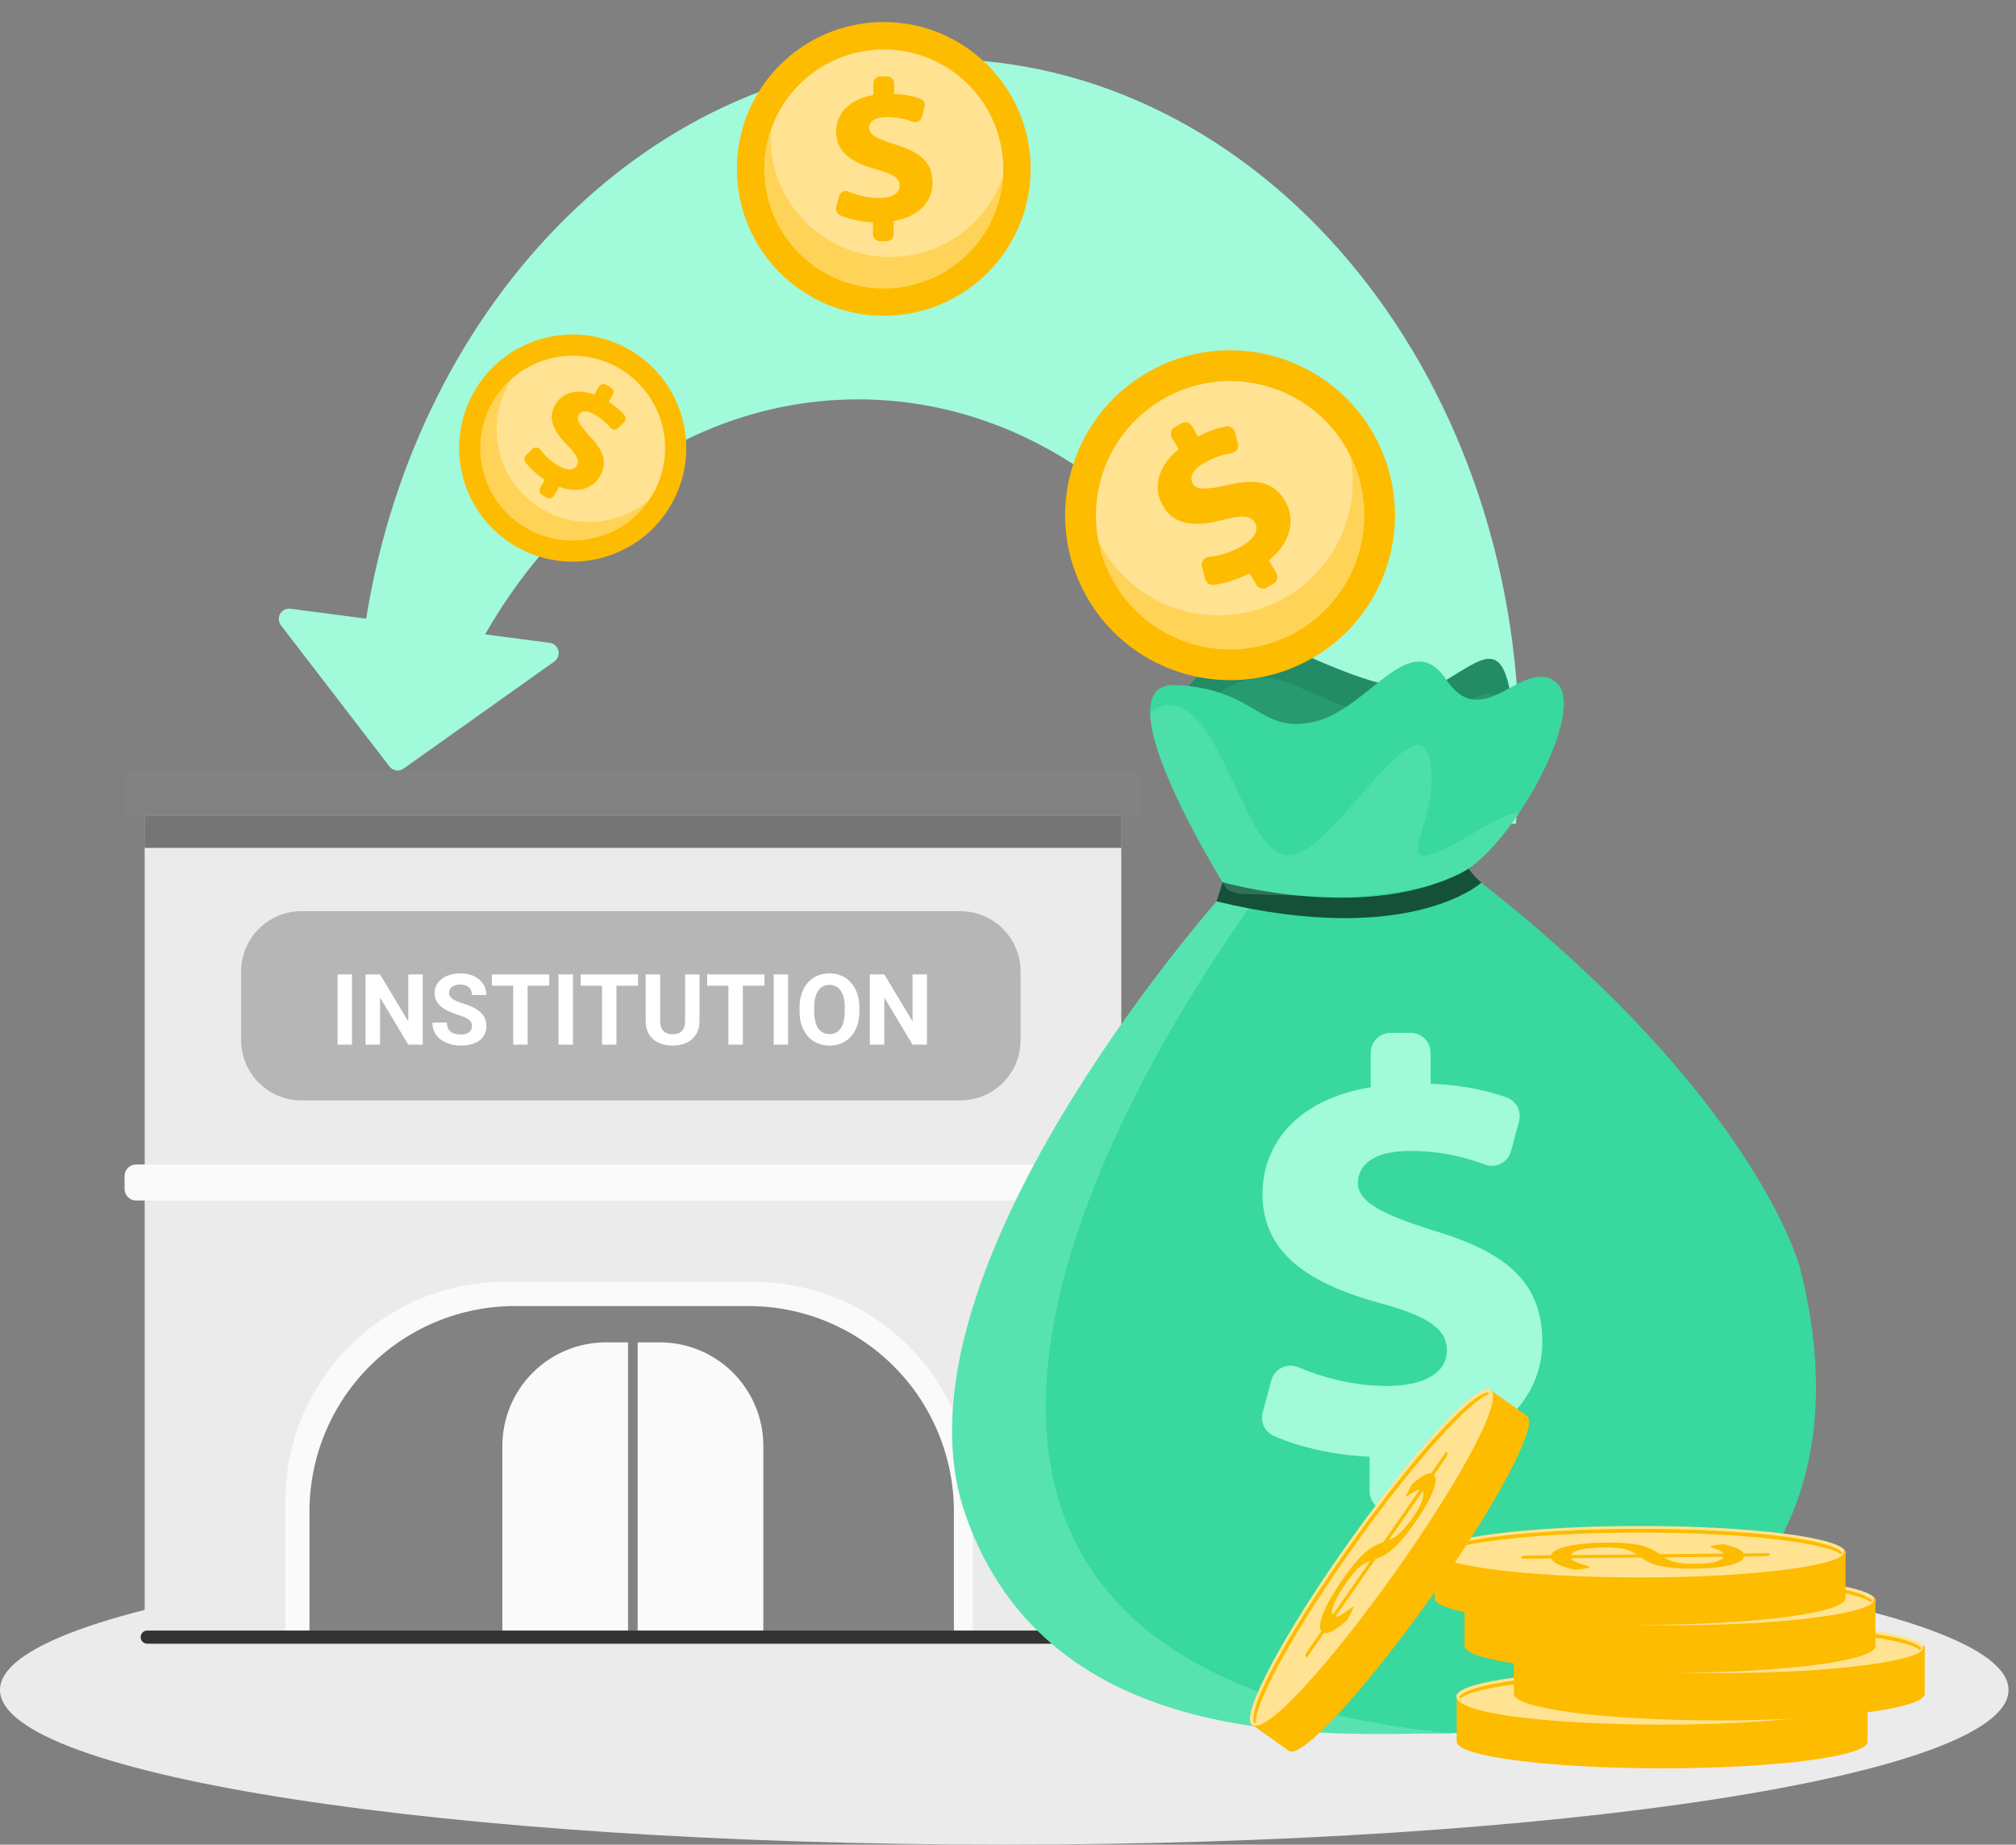 <svg width="306" height="280" viewBox="0 0 306 280" fill="none" xmlns="http://www.w3.org/2000/svg">
<rect x="0" y="0" width="306" height="280" fill="#808080" stroke="none"/>
<path d="M304.865 256.514C304.865 269.486 236.618 280 152.432 280C68.246 280 0 269.486 0 256.514C0 243.543 68.246 233.028 152.432 233.028C236.618 233.028 304.865 243.543 304.865 256.514Z" fill="#EBEBEB"/>
<path d="M170.196 123.502H21.961V249.067H170.196V123.502Z" fill="#EBEBEB"/>
<path d="M173.247 117.111H18.911V123.821H173.247V117.111Z" fill="#828282"/>
<g style="mix-blend-mode:luminosity" opacity="0.5">
<path d="M145.752 138.305H45.761C40.702 138.305 36.602 142.406 36.602 147.464V157.877C36.602 162.935 40.702 167.036 45.761 167.036H145.752C150.811 167.036 154.912 162.935 154.912 157.877V147.464C154.912 142.406 150.811 138.305 145.752 138.305Z" fill="#828282"/>
</g>
<path opacity="0.5" d="M21.961 128.701H170.196V123.821H21.961V128.701Z" fill="black"/>
<g style="mix-blend-mode:luminosity">
<path d="M76.583 194.584H114.392C123.216 194.584 131.678 198.089 137.918 204.329C144.158 210.568 147.663 219.031 147.663 227.855V249.106H43.312V227.855C43.312 223.486 44.172 219.159 45.844 215.123C47.516 211.086 49.967 207.418 53.056 204.329C56.146 201.239 59.814 198.788 63.851 197.116C67.887 195.444 72.214 194.584 76.583 194.584Z" fill="#FAFAFA"/>
</g>
<path d="M78.141 198.244H113.6C117.696 198.244 121.752 199.051 125.536 200.618C129.32 202.185 132.758 204.483 135.655 207.379C138.551 210.275 140.848 213.714 142.416 217.498C143.983 221.282 144.79 225.338 144.79 229.434V229.434V249.139H46.972V229.431C46.973 221.163 50.256 213.233 56.101 207.385C61.946 201.537 69.874 198.249 78.141 198.244V198.244Z" fill="#828282"/>
<path d="M76.253 219.494V249.057H95.328V203.755H91.993C89.927 203.752 87.882 204.157 85.973 204.946C84.064 205.734 82.329 206.891 80.868 208.35C79.406 209.809 78.246 211.542 77.454 213.45C76.662 215.357 76.254 217.402 76.253 219.467V219.494Z" fill="#FAFAFA"/>
<path d="M96.789 203.755V249.057H115.864V219.491C115.865 217.426 115.46 215.38 114.671 213.472C113.882 211.563 112.725 209.828 111.266 208.367C109.806 206.906 108.073 205.746 106.165 204.955C104.258 204.163 102.213 203.755 100.148 203.755H96.789V203.755Z" fill="#FAFAFA"/>
<path d="M171.516 176.757H20.642C19.686 176.757 18.911 177.537 18.911 178.498V180.48C18.911 181.442 19.686 182.221 20.642 182.221H171.516C172.472 182.221 173.247 181.442 173.247 180.48V178.498C173.247 177.537 172.472 176.757 171.516 176.757Z" fill="#FAFAFA"/>
<path d="M53.429 147.898V158.562H51.239V147.898H53.429ZM64.166 147.898V158.562H61.969L57.685 151.413V158.562H55.487V147.898H57.685L61.977 155.053V147.898H64.166ZM71.63 155.771C71.63 155.581 71.601 155.41 71.542 155.259C71.488 155.102 71.386 154.961 71.234 154.834C71.083 154.702 70.871 154.573 70.597 154.446C70.324 154.319 69.97 154.187 69.535 154.05C69.052 153.894 68.593 153.718 68.158 153.523C67.728 153.327 67.348 153.1 67.016 152.842C66.689 152.578 66.43 152.273 66.239 151.926C66.054 151.579 65.961 151.177 65.961 150.718C65.961 150.273 66.059 149.87 66.254 149.509C66.449 149.143 66.723 148.83 67.074 148.572C67.426 148.308 67.841 148.105 68.319 147.964C68.803 147.822 69.332 147.751 69.909 147.751C70.695 147.751 71.381 147.893 71.967 148.176C72.553 148.459 73.007 148.847 73.329 149.341C73.656 149.834 73.82 150.398 73.82 151.032H71.637C71.637 150.72 71.571 150.447 71.439 150.212C71.312 149.973 71.117 149.785 70.853 149.648C70.595 149.511 70.268 149.443 69.872 149.443C69.491 149.443 69.174 149.502 68.92 149.619C68.666 149.731 68.476 149.885 68.349 150.08C68.222 150.271 68.158 150.486 68.158 150.725C68.158 150.906 68.202 151.069 68.29 151.216C68.383 151.362 68.519 151.499 68.7 151.626C68.881 151.753 69.103 151.872 69.367 151.985C69.63 152.097 69.936 152.207 70.282 152.314C70.863 152.49 71.374 152.688 71.813 152.907C72.257 153.127 72.628 153.374 72.926 153.647C73.224 153.921 73.449 154.231 73.6 154.577C73.751 154.924 73.827 155.317 73.827 155.757C73.827 156.22 73.737 156.635 73.556 157.002C73.376 157.368 73.114 157.678 72.772 157.932C72.431 158.186 72.023 158.379 71.549 158.51C71.076 158.642 70.546 158.708 69.96 158.708C69.433 158.708 68.913 158.64 68.4 158.503C67.887 158.362 67.421 158.149 67.001 157.866C66.586 157.583 66.254 157.221 66.005 156.782C65.756 156.343 65.631 155.823 65.631 155.222H67.836C67.836 155.554 67.887 155.835 67.99 156.064C68.092 156.294 68.236 156.479 68.422 156.621C68.612 156.762 68.837 156.865 69.096 156.928C69.359 156.992 69.647 157.024 69.96 157.024C70.341 157.024 70.653 156.97 70.897 156.863C71.147 156.755 71.33 156.606 71.447 156.416C71.569 156.225 71.63 156.01 71.63 155.771ZM80.089 147.898V158.562H77.899V147.898H80.089ZM83.371 147.898V149.619H74.669V147.898H83.371ZM86.96 147.898V158.562H84.769V147.898H86.96ZM93.566 147.898V158.562H91.376V147.898H93.566ZM96.847 147.898V149.619H88.146V147.898H96.847ZM103.988 147.898H106.178V154.944C106.178 155.764 106.002 156.455 105.651 157.016C105.304 157.578 104.823 158 104.208 158.283C103.598 158.567 102.895 158.708 102.099 158.708C101.303 158.708 100.595 158.567 99.975 158.283C99.359 158 98.876 157.578 98.524 157.016C98.178 156.455 98.004 155.764 98.004 154.944V147.898H100.202V154.944C100.202 155.422 100.277 155.813 100.429 156.115C100.58 156.418 100.797 156.64 101.081 156.782C101.369 156.924 101.708 156.994 102.099 156.994C102.499 156.994 102.838 156.924 103.117 156.782C103.4 156.64 103.615 156.418 103.761 156.115C103.913 155.813 103.988 155.422 103.988 154.944V147.898ZM112.755 147.898V158.562H110.565V147.898H112.755ZM116.037 147.898V149.619H107.335V147.898H116.037ZM119.625 147.898V158.562H117.436V147.898H119.625ZM130.443 152.981V153.486C130.443 154.297 130.333 155.024 130.114 155.669C129.894 156.313 129.584 156.863 129.184 157.317C128.783 157.766 128.305 158.11 127.748 158.349C127.196 158.589 126.583 158.708 125.91 158.708C125.241 158.708 124.628 158.589 124.071 158.349C123.52 158.11 123.041 157.766 122.636 157.317C122.23 156.863 121.916 156.313 121.691 155.669C121.471 155.024 121.361 154.297 121.361 153.486V152.981C121.361 152.165 121.471 151.438 121.691 150.798C121.911 150.154 122.221 149.604 122.621 149.15C123.026 148.696 123.505 148.349 124.057 148.11C124.613 147.871 125.226 147.751 125.895 147.751C126.569 147.751 127.182 147.871 127.733 148.11C128.29 148.349 128.769 148.696 129.169 149.15C129.574 149.604 129.887 150.154 130.106 150.798C130.331 151.438 130.443 152.165 130.443 152.981ZM128.224 153.486V152.966C128.224 152.4 128.173 151.902 128.07 151.472C127.968 151.042 127.816 150.681 127.616 150.388C127.416 150.095 127.172 149.875 126.884 149.729C126.596 149.577 126.266 149.502 125.895 149.502C125.524 149.502 125.194 149.577 124.906 149.729C124.623 149.875 124.381 150.095 124.181 150.388C123.986 150.681 123.837 151.042 123.734 151.472C123.632 151.902 123.581 152.4 123.581 152.966V153.486C123.581 154.048 123.632 154.546 123.734 154.98C123.837 155.41 123.988 155.774 124.188 156.072C124.389 156.365 124.633 156.587 124.921 156.738C125.209 156.889 125.539 156.965 125.91 156.965C126.281 156.965 126.61 156.889 126.898 156.738C127.187 156.587 127.428 156.365 127.624 156.072C127.819 155.774 127.968 155.41 128.07 154.98C128.173 154.546 128.224 154.048 128.224 153.486ZM140.705 147.898V158.562H138.507L134.223 151.413V158.562H132.025V147.898H134.223L138.515 155.053V147.898H140.705Z" fill="white"/>
<line x1="22.351" y1="248.499" x2="175.296" y2="248.499" stroke="#333333" stroke-width="2" stroke-linecap="round"/>
<path d="M142.299 8.934C99.232 8.934 63.365 45.51 55.578 93.905L44.079 92.399C43.876 92.372 43.669 92.385 43.471 92.438C43.273 92.49 43.087 92.582 42.924 92.706C42.761 92.831 42.624 92.987 42.521 93.164C42.418 93.342 42.352 93.538 42.325 93.741C42.271 94.154 42.382 94.572 42.635 94.903L59.104 116.331C59.348 116.655 59.709 116.872 60.11 116.935C60.511 116.999 60.92 116.904 61.253 116.672L84.146 100.407C84.402 100.225 84.598 99.969 84.707 99.674C84.817 99.379 84.835 99.058 84.759 98.753C84.683 98.447 84.517 98.172 84.283 97.962C84.048 97.752 83.756 97.618 83.444 97.576L73.634 96.289C85.917 74.769 106.674 60.62 130.248 60.62C163.179 60.62 190.667 88.257 197.125 125.044H230.093C230.434 121.311 230.606 117.523 230.608 113.681C230.591 55.824 191.062 8.934 142.299 8.934Z" fill="#A1FADA"/>
<path d="M220.134 263.092C219.668 263.113 219.218 263.123 218.792 263.123C201.843 263.123 159.102 266.396 146.476 229.698C134.874 195.994 178.129 144.316 185.255 136.117C185.889 135.388 186.236 135.003 186.236 135.003C186.236 135.003 184.356 133.617 222.478 132.149C266.261 165.727 273.179 192.309 273.179 192.309C287.106 246.774 238.296 262.347 220.134 263.092Z" fill="#38D89E"/>
<path opacity="0.3" d="M220.134 263.093C219.668 263.113 219.218 263.123 218.792 263.123C201.843 263.123 159.102 266.397 146.476 229.698C134.874 195.994 178.129 144.316 185.255 136.117C187 135.817 188.791 135.927 190.487 136.438C191.124 136.638 101.732 251.021 220.134 263.093Z" fill="#A1FADA"/>
<path d="M179.001 106.211C179.001 106.211 186.113 94.119 196.151 98.575C206.189 103.03 214.272 106.371 219.572 103.186C224.872 100.002 227.641 97.484 229.109 104.474C230.577 111.463 210.505 128.658 210.505 128.658C210.505 128.658 179.825 128.641 179.001 106.211Z" fill="#238B66"/>
<path opacity="0.2" d="M179.001 111.511C179.001 111.511 186.113 99.419 196.151 103.875C206.189 108.33 214.272 111.671 219.572 108.49C224.872 105.309 227.641 102.785 229.109 109.774C230.577 116.763 210.505 133.958 210.505 133.958C210.505 133.958 179.825 133.944 179.001 111.511Z" fill="#38D89E"/>
<path d="M230.608 123.361C227.761 127.588 224.443 131.195 221.524 132.704C217.859 134.574 211.336 135.709 204.834 136.182C198.331 136.655 191.853 136.465 188.3 135.688C187.586 135.554 186.893 135.325 186.239 135.007C186.239 135.007 174.75 116.77 174.573 108.255C174.519 105.554 175.595 103.827 178.558 103.983C190.821 104.617 191.107 111.46 199.472 109.553C207.838 107.645 213.969 94.906 219.545 103.19C225.121 111.474 231.126 99.688 236.136 103.507C239.386 105.966 235.786 115.663 230.608 123.361Z" fill="#38D89E"/>
<path d="M185.565 133.907C185.565 133.907 208.144 140.378 222.91 131.863C223.48 132.634 224.127 133.345 224.841 133.985C224.841 133.985 213.996 143.89 184.648 136.819C184.655 136.816 185.367 134.717 185.565 133.907Z" fill="#14503A"/>
<path opacity="0.2" d="M230.608 123.361C227.761 127.588 224.443 131.195 221.524 132.704C217.859 134.574 211.336 135.709 204.834 136.182L188.3 135.688C187.586 135.554 186.893 135.325 186.239 135.007C186.239 135.007 174.75 116.77 174.573 108.255C174.713 108.105 179.229 103.336 184.642 113.562C190.146 123.95 192.135 133.004 198.651 128.644C205.167 124.284 215.229 107.155 217.001 115.22C218.772 123.286 212.232 131.049 217.001 129.765C220.717 128.76 227.859 123.242 230.608 123.361Z" fill="#A1FADA"/>
<path fill-rule="evenodd" clip-rule="evenodd" d="M213.946 229.368H210.898C209.227 229.368 207.874 228.008 207.874 226.329V221.115C202.464 220.897 197.114 219.614 193.314 217.943C191.956 217.346 191.265 215.816 191.655 214.38L192.973 209.522C193.345 208.152 194.571 207.29 195.889 207.29C196.284 207.29 196.688 207.368 197.08 207.533C200.849 209.121 205.504 210.377 210.523 210.377C215.733 210.377 219.618 208.602 219.618 204.963C219.618 201.68 216.616 199.728 209.375 197.776C199.043 194.936 191.625 190.41 191.625 181.269C191.625 173.016 197.63 166.715 208.051 165.029V159.814C208.051 158.136 209.404 156.776 211.073 156.776H214.123C215.792 156.776 217.146 158.136 217.146 159.814V164.496C222.151 164.698 225.795 165.558 228.687 166.579C230.169 167.102 230.978 168.706 230.566 170.229L229.354 174.721C228.986 176.086 227.763 176.965 226.444 176.965C226.09 176.965 225.728 176.902 225.374 176.767C222.712 175.756 218.947 174.702 214.055 174.702C207.874 174.702 206.108 177.276 206.108 179.583C206.108 182.423 209.816 184.375 217.853 186.86C229.332 190.321 234.101 195.113 234.101 203.721C234.101 211.619 228.274 218.718 216.97 220.494V226.329C216.97 228.008 215.617 229.368 213.946 229.368Z" fill="#A1FADA"/>
<path d="M283.475 257.445V264.363C283.475 266.597 269.51 268.41 252.288 268.41C235.066 268.41 221.104 266.597 221.104 264.363V257.445H283.475Z" fill="#FDBC00"/>
<path d="M221.104 257.445C221.104 259.68 235.07 261.492 252.288 261.492C269.506 261.492 283.475 259.68 283.475 257.445C283.475 255.211 269.51 253.399 252.288 253.399C235.066 253.399 221.104 255.217 221.104 257.445Z" fill="#FFE392"/>
<path d="M252.288 261.778C267.544 261.778 283.495 260.32 283.495 257.51C283.495 257.356 283.441 257.084 283.284 257.084C283.127 257.084 283.195 257.299 283.195 257.452C283.195 259.233 270.504 261.219 252.288 261.219C234.072 261.219 221.384 259.233 221.384 257.452C221.384 257.299 221.356 257.152 221.2 257.152C221.043 257.152 221.084 257.36 221.084 257.513C221.084 260.323 237.035 261.778 252.288 261.778Z" fill="#FFE392"/>
<path d="M255.238 257.677C254.931 257.465 254.604 257.258 254.257 257.05C253.833 256.811 253.383 256.624 252.915 256.491C252.246 256.3 251.562 256.164 250.871 256.086C249.854 255.969 248.83 255.913 247.806 255.919C246.6 255.919 245.469 255.953 244.399 256.035C243.463 256.1 242.531 256.222 241.61 256.403C240.935 256.525 240.277 256.73 239.651 257.012C239.453 257.083 239.271 257.192 239.117 257.335C238.963 257.478 238.84 257.651 238.755 257.844L235.244 257.878C235.015 257.874 234.787 257.895 234.562 257.939C234.365 257.98 234.273 258.031 234.27 258.092V258.382L238.783 258.337C239.064 258.791 239.492 259.133 239.995 259.308C240.792 259.649 241.622 259.905 242.472 260.071L244.113 259.843C244.237 259.825 244.359 259.796 244.478 259.758C244.573 259.724 244.617 259.686 244.617 259.645C244.617 259.605 244.491 259.526 244.236 259.455C243.981 259.383 243.694 259.295 243.374 259.189C243.054 259.083 242.741 258.957 242.434 258.818C242.179 258.716 241.962 258.536 241.814 258.303L252.472 258.198C252.774 258.417 253.088 258.62 253.412 258.804C253.85 259.039 254.314 259.22 254.795 259.342C255.498 259.526 256.215 259.656 256.938 259.731C258.012 259.839 259.091 259.891 260.17 259.887C261.148 259.887 262.098 259.857 263.031 259.778C263.864 259.716 264.692 259.602 265.511 259.438C266.126 259.316 266.724 259.12 267.292 258.855C267.752 258.624 268.011 258.358 268.066 258.055L270.957 258.028C271.186 258.024 271.413 258.004 271.639 257.966C271.84 257.929 271.942 257.878 271.942 257.813V257.523L267.991 257.561C267.726 257.187 267.349 256.908 266.914 256.764C266.264 256.505 265.593 256.304 264.908 256.161L263.583 256.345C263.181 256.399 262.98 256.467 262.98 256.542C262.98 256.617 263.062 256.634 263.229 256.696L263.821 256.91C264.048 256.993 264.268 257.094 264.479 257.21C264.667 257.3 264.833 257.431 264.963 257.595L255.238 257.677ZM264.99 258.072C264.876 258.291 264.689 258.465 264.462 258.562C264.143 258.717 263.807 258.831 263.46 258.903C263.011 258.996 262.556 259.062 262.098 259.1C261.597 259.141 261.076 259.158 260.521 259.158C259.961 259.159 259.402 259.131 258.845 259.073C258.423 259.029 258.005 258.958 257.592 258.862C257.271 258.783 256.956 258.679 256.651 258.552C256.403 258.439 256.162 258.311 255.929 258.167L264.99 258.072ZM241.79 257.813C241.912 257.582 242.113 257.403 242.356 257.309C242.725 257.142 243.112 257.019 243.51 256.944C244.051 256.833 244.598 256.759 245.149 256.723C245.769 256.675 246.45 256.651 247.193 256.658C247.768 256.654 248.344 256.683 248.916 256.747C249.339 256.792 249.758 256.868 250.17 256.975C250.481 257.056 250.782 257.17 251.069 257.316C251.305 257.435 251.533 257.572 251.75 257.724L241.79 257.813Z" fill="#FDBC00"/>
<path d="M252.284 253.841C266.192 253.841 280.668 255.068 282.984 257.435C282.896 257.52 282.81 257.609 282.732 257.701C280.78 256.059 268.825 254.4 252.284 254.4C235.322 254.4 223.175 256.144 221.704 257.83C221.633 257.735 221.554 257.646 221.469 257.564C223.383 255.112 238.132 253.841 252.284 253.841Z" fill="#FDBC00"/>
<path d="M292.147 250.187V257.104C292.147 259.339 278.182 261.151 260.96 261.151C243.739 261.151 229.773 259.339 229.773 257.104V250.187H292.147Z" fill="#FDBC00"/>
<path d="M229.773 250.187C229.773 252.421 243.739 254.233 260.96 254.233C278.182 254.233 292.147 252.421 292.147 250.187C292.147 247.952 278.182 246.14 260.96 246.14C243.739 246.14 229.773 247.952 229.773 250.187Z" fill="#FFE392"/>
<path d="M260.961 254.512C276.213 254.512 292.164 253.055 292.164 250.244C292.164 250.091 292.11 249.819 291.957 249.819C291.803 249.819 291.868 250.033 291.868 250.187C291.868 251.968 279.173 253.954 260.961 253.954C242.748 253.954 230.053 251.968 230.053 250.187C230.053 250.033 230.026 249.887 229.872 249.887C229.719 249.887 229.753 250.095 229.753 250.248C229.753 253.058 245.704 254.512 260.961 254.512Z" fill="#FDBC00"/>
<path d="M263.906 250.411C263.6 250.2 263.276 249.992 262.925 249.785C262.503 249.546 262.054 249.359 261.587 249.226C260.918 249.035 260.234 248.899 259.543 248.821C258.526 248.704 257.502 248.648 256.478 248.654C255.272 248.654 254.144 248.684 253.071 248.77C252.134 248.834 251.201 248.957 250.278 249.137C249.603 249.26 248.945 249.465 248.32 249.747C248.122 249.817 247.941 249.926 247.787 250.069C247.633 250.211 247.509 250.383 247.424 250.575L243.912 250.612C243.684 250.609 243.455 250.629 243.231 250.674C243.037 250.714 242.941 250.766 242.941 250.827V251.116L247.458 251.072C247.737 251.525 248.164 251.868 248.667 252.043C249.464 252.383 250.294 252.639 251.143 252.806L252.789 252.578C252.911 252.56 253.032 252.531 253.15 252.492C253.245 252.458 253.289 252.421 253.289 252.38C253.289 252.339 253.163 252.261 252.911 252.189C252.659 252.118 252.37 252.029 252.05 251.924C251.729 251.817 251.414 251.693 251.106 251.552C250.851 251.451 250.635 251.271 250.489 251.038L261.144 250.932C261.446 251.152 261.76 251.354 262.084 251.539C262.523 251.771 262.987 251.951 263.467 252.077C264.172 252.257 264.889 252.387 265.613 252.465C266.687 252.574 267.766 252.626 268.845 252.622C269.82 252.622 270.773 252.591 271.703 252.513C272.536 252.449 273.364 252.335 274.183 252.172C274.798 252.051 275.396 251.855 275.964 251.59C276.424 251.358 276.686 251.093 276.737 250.789L279.629 250.762C279.858 250.759 280.085 250.738 280.311 250.701C280.508 250.663 280.61 250.612 280.61 250.548V250.258L276.659 250.295C276.395 249.92 276.016 249.64 275.579 249.498C274.929 249.24 274.258 249.038 273.573 248.896L272.248 249.076C271.846 249.134 271.649 249.199 271.649 249.277C271.649 249.355 271.727 249.369 271.894 249.427L272.487 249.645C272.714 249.728 272.935 249.828 273.147 249.945C273.336 250.033 273.5 250.165 273.628 250.33L263.906 250.411ZM273.658 250.806C273.545 251.026 273.36 251.199 273.134 251.297C272.808 251.451 272.465 251.566 272.112 251.638C271.663 251.733 271.207 251.798 270.749 251.832C270.245 251.876 269.728 251.893 269.169 251.893C268.609 251.894 268.05 251.865 267.493 251.808C267.071 251.763 266.653 251.693 266.24 251.597C265.919 251.517 265.605 251.414 265.3 251.287C265.051 251.174 264.81 251.045 264.577 250.902L273.658 250.806ZM250.462 250.548C250.583 250.314 250.787 250.134 251.034 250.043C251.402 249.873 251.79 249.751 252.189 249.679C252.73 249.568 253.277 249.494 253.828 249.458C254.447 249.41 255.136 249.386 255.871 249.393C256.447 249.387 257.023 249.416 257.595 249.481C258.018 249.525 258.437 249.601 258.848 249.71C259.161 249.788 259.464 249.903 259.751 250.05C259.987 250.17 260.215 250.307 260.432 250.459L250.462 250.548Z" fill="#FDBC00"/>
<path d="M260.957 246.576C274.861 246.576 289.34 247.802 291.657 250.17C291.565 250.251 291.479 250.34 291.401 250.435C289.449 248.79 277.494 247.135 260.957 247.135C243.991 247.135 231.844 248.879 230.373 250.561C230.302 250.468 230.223 250.38 230.138 250.299C232.052 247.847 246.804 246.576 260.957 246.576Z" fill="#FDBC00"/>
<path d="M284.663 242.942V249.86C284.663 252.094 270.698 253.906 253.476 253.906C236.255 253.906 222.293 252.094 222.293 249.86V242.942H284.663Z" fill="#FDBC00"/>
<path d="M222.293 242.942C222.293 245.176 236.258 246.988 253.476 246.988C270.695 246.988 284.663 245.176 284.663 242.942C284.663 240.707 270.698 238.895 253.476 238.895C236.255 238.895 222.293 240.707 222.293 242.942Z" fill="#FFE392"/>
<path d="M253.48 247.267C268.733 247.267 284.684 245.81 284.684 243C284.684 242.846 284.63 242.574 284.473 242.574C284.316 242.574 284.384 242.788 284.384 242.942C284.384 244.723 271.693 246.709 253.48 246.709C235.267 246.709 222.572 244.723 222.572 242.942C222.572 242.788 222.545 242.642 222.392 242.642C222.239 242.642 222.273 242.85 222.273 243.003C222.259 245.813 238.224 247.267 253.48 247.267Z" fill="#FDBC00"/>
<path d="M256.426 243.166C256.12 242.955 255.793 242.747 255.445 242.54C255.023 242.301 254.574 242.114 254.107 241.981C253.438 241.79 252.754 241.654 252.063 241.576C251.046 241.459 250.022 241.403 248.998 241.409C247.792 241.409 246.661 241.443 245.591 241.525C244.655 241.589 243.723 241.712 242.802 241.893C242.126 242.015 241.469 242.22 240.843 242.502C240.645 242.572 240.463 242.682 240.309 242.825C240.155 242.968 240.032 243.141 239.947 243.333L236.436 243.367C236.207 243.364 235.979 243.385 235.754 243.429C235.557 243.47 235.465 243.521 235.465 243.582V243.872L239.971 243.82C240.252 244.274 240.68 244.616 241.184 244.791C241.98 245.132 242.81 245.388 243.66 245.554L245.302 245.326C245.425 245.308 245.547 245.279 245.666 245.241C245.762 245.207 245.806 245.169 245.806 245.128C245.806 245.088 245.68 245.009 245.424 244.938C245.169 244.866 244.883 244.778 244.566 244.672C244.245 244.565 243.93 244.441 243.623 244.301C243.367 244.199 243.15 244.019 243.003 243.786L253.661 243.681C253.962 243.9 254.276 244.103 254.601 244.287C255.032 244.525 255.489 244.711 255.963 244.842C256.666 245.026 257.383 245.156 258.106 245.231C259.18 245.339 260.259 245.391 261.338 245.387C262.316 245.387 263.266 245.357 264.199 245.278C265.032 245.216 265.86 245.102 266.679 244.938C267.294 244.816 267.892 244.62 268.46 244.355C268.92 244.124 269.179 243.858 269.234 243.555L272.125 243.527C272.354 243.524 272.581 243.504 272.807 243.466C273.008 243.429 273.11 243.378 273.11 243.313V243.023L269.159 243.061C268.893 242.686 268.515 242.407 268.079 242.264C267.429 242.005 266.758 241.804 266.073 241.661L264.748 241.845C264.346 241.899 264.145 241.967 264.145 242.042C264.145 242.117 264.227 242.134 264.393 242.196L264.986 242.41C265.213 242.493 265.432 242.594 265.644 242.71C265.832 242.8 265.998 242.931 266.127 243.095L256.426 243.166ZM266.178 243.562C266.064 243.781 265.878 243.954 265.65 244.052C265.332 244.206 264.995 244.321 264.649 244.393C264.199 244.486 263.744 244.552 263.286 244.59C262.786 244.631 262.265 244.648 261.709 244.648C261.15 244.649 260.59 244.62 260.034 244.563C259.612 244.518 259.193 244.448 258.78 244.352C258.459 244.273 258.145 244.169 257.84 244.042C257.591 243.929 257.35 243.801 257.118 243.657L266.178 243.562ZM242.979 243.303C243.104 243.071 243.308 242.892 243.555 242.799C243.923 242.631 244.311 242.509 244.709 242.434C245.25 242.323 245.797 242.249 246.348 242.213C246.967 242.165 247.649 242.141 248.391 242.148C248.967 242.143 249.543 242.173 250.115 242.237C250.538 242.28 250.957 242.357 251.368 242.465C251.68 242.544 251.981 242.658 252.267 242.805C252.504 242.925 252.732 243.062 252.949 243.214L242.979 243.303Z" fill="#FDBC00"/>
<path d="M253.474 239.331C267.381 239.331 281.857 240.557 284.174 242.925C284.085 243.01 284 243.098 283.922 243.19C281.97 241.545 270.014 239.89 253.474 239.89C236.511 239.89 224.365 241.634 222.893 243.32C222.822 243.225 222.744 243.136 222.658 243.054C224.572 240.602 239.321 239.331 253.474 239.331Z" fill="#FDBC00"/>
<path d="M280.127 235.676V242.594C280.127 244.829 266.161 246.641 248.94 246.641C231.718 246.641 217.753 244.842 217.753 242.594V235.676H280.127Z" fill="#FDBC00"/>
<path d="M248.94 239.723C266.164 239.723 280.127 237.911 280.127 235.676C280.127 233.441 266.164 231.63 248.94 231.63C231.716 231.63 217.753 233.441 217.753 235.676C217.753 237.911 231.716 239.723 248.94 239.723Z" fill="#FFE392"/>
<path d="M248.94 240.002C264.193 240.002 280.144 238.544 280.144 235.734C280.144 235.581 280.089 235.308 279.936 235.308C279.783 235.308 279.848 235.523 279.848 235.676C279.848 237.458 267.153 239.443 248.94 239.443C230.727 239.443 218.032 237.458 218.032 235.676C218.032 235.523 218.005 235.376 217.852 235.376C217.699 235.376 217.733 235.584 217.733 235.738C217.733 238.548 233.684 240.002 248.94 240.002Z" fill="#FDBC00"/>
<path d="M251.893 235.901C251.587 235.69 251.263 235.482 250.912 235.274C250.49 235.036 250.04 234.848 249.574 234.716C248.905 234.524 248.221 234.389 247.53 234.31C246.512 234.193 245.489 234.138 244.464 234.143C243.259 234.143 242.131 234.174 241.058 234.259C240.122 234.323 239.19 234.445 238.269 234.624C237.593 234.746 236.936 234.951 236.31 235.233C236.112 235.303 235.931 235.413 235.777 235.555C235.623 235.697 235.499 235.87 235.414 236.061L231.902 236.099C231.674 236.095 231.445 236.116 231.221 236.16C231.027 236.201 230.932 236.252 230.932 236.313V236.603L235.448 236.558C235.728 237.012 236.155 237.354 236.657 237.529C237.454 237.868 238.284 238.124 239.134 238.292L240.779 238.064C240.901 238.046 241.022 238.018 241.14 237.979C241.235 237.945 241.28 237.907 241.28 237.866C241.28 237.826 241.154 237.747 240.901 237.676C240.649 237.604 240.36 237.516 240.04 237.41C239.719 237.303 239.404 237.179 239.096 237.039C238.842 236.937 238.626 236.757 238.48 236.524L249.134 236.419C249.437 236.637 249.751 236.838 250.074 237.025C250.513 237.257 250.977 237.438 251.457 237.563C252.162 237.744 252.879 237.874 253.603 237.952C254.677 238.06 255.756 238.112 256.836 238.108C257.81 238.108 258.763 238.078 259.693 237.999C260.526 237.935 261.354 237.822 262.173 237.659C262.788 237.537 263.386 237.341 263.954 237.076C264.414 236.845 264.677 236.579 264.728 236.276L267.62 236.248C267.848 236.245 268.076 236.225 268.301 236.187C268.498 236.15 268.6 236.099 268.6 236.034V235.744L264.649 235.782C264.385 235.406 264.006 235.127 263.57 234.985C262.919 234.726 262.248 234.525 261.563 234.382L260.238 234.562C259.836 234.62 259.639 234.685 259.639 234.763C259.639 234.842 259.717 234.855 259.884 234.913L260.477 235.131C260.704 235.214 260.925 235.313 261.138 235.428C261.326 235.517 261.491 235.65 261.618 235.816L251.893 235.901ZM261.645 236.296C261.532 236.515 261.347 236.689 261.121 236.787C260.795 236.941 260.452 237.056 260.099 237.127C259.649 237.222 259.194 237.287 258.736 237.321C258.232 237.366 257.714 237.383 257.156 237.383C256.597 237.383 256.035 237.352 255.48 237.298C255.059 237.253 254.642 237.182 254.23 237.086C253.907 237.009 253.592 236.905 253.286 236.776C253.038 236.664 252.796 236.535 252.564 236.392L261.645 236.296ZM238.449 236.037C238.57 235.804 238.774 235.624 239.021 235.533C239.389 235.363 239.777 235.24 240.176 235.169C240.717 235.059 241.264 234.985 241.814 234.947C242.434 234.9 243.122 234.876 243.858 234.879C244.434 234.876 245.009 234.906 245.582 234.971C246.005 235.015 246.424 235.091 246.835 235.199C247.148 235.278 247.451 235.393 247.738 235.54C247.974 235.66 248.202 235.796 248.419 235.949L238.449 236.037Z" fill="#FDBC00"/>
<path d="M248.936 232.066C262.84 232.066 277.32 233.292 279.636 235.659C279.544 235.741 279.459 235.83 279.381 235.925C277.429 234.28 265.473 232.624 248.936 232.624C231.97 232.624 219.824 234.368 218.352 236.051C218.281 235.957 218.203 235.869 218.117 235.789C220.031 233.336 234.784 232.066 248.936 232.066Z" fill="#FDBC00"/>
<path d="M226.159 210.937L231.796 214.946C233.615 216.241 227 228.67 217.017 242.707C207.033 256.743 197.462 267.068 195.64 265.773L190.006 261.764L226.159 210.937Z" fill="#FDBC00"/>
<path d="M190.006 261.764C191.825 263.058 201.397 252.731 211.38 238.698C221.364 224.664 227.978 212.232 226.159 210.937C224.341 209.643 214.766 219.977 204.782 234.004C194.799 248.03 188.198 260.47 190.006 261.764Z" fill="#FFE392"/>
<path d="M211.609 238.858C220.448 226.429 228.507 212.586 226.218 210.958C226.092 210.866 225.84 210.753 225.748 210.879C225.656 211.005 225.87 211.074 225.996 211.165C227.451 212.187 221.711 223.693 211.152 238.534C200.593 253.375 191.621 262.554 190.167 261.533C190.041 261.444 189.908 261.383 189.826 261.505C189.744 261.628 189.925 261.723 190.051 261.812C192.333 263.443 202.766 251.287 211.609 238.858Z" fill="#FFE392"/>
<path d="M209.973 234.079C209.633 234.205 209.265 234.351 208.894 234.515C208.454 234.721 208.041 234.98 207.664 235.285C207.117 235.72 206.607 236.201 206.141 236.722C205.452 237.487 204.811 238.294 204.22 239.137C203.516 240.116 202.892 241.059 202.347 241.967C201.857 242.77 201.417 243.601 201.029 244.457C200.739 245.079 200.524 245.733 200.388 246.406C200.331 246.608 200.316 246.82 200.343 247.028C200.37 247.236 200.439 247.437 200.545 247.618L198.539 250.5C198.404 250.682 198.29 250.879 198.198 251.086C198.116 251.266 198.103 251.375 198.15 251.409L198.386 251.58L200.967 247.874C201.349 247.952 201.846 247.809 202.459 247.451C203.195 247.001 203.88 246.474 204.503 245.878L205.273 244.406C205.329 244.297 205.375 244.183 205.412 244.066C205.44 243.97 205.433 243.909 205.412 243.885C205.392 243.861 205.242 243.919 205.034 244.086C204.827 244.253 204.592 244.427 204.319 244.635C204.046 244.833 203.763 245.017 203.471 245.186C203.241 245.337 202.968 245.408 202.694 245.391L208.785 236.647C209.132 236.527 209.474 236.388 209.806 236.231C210.251 236.011 210.667 235.738 211.046 235.417C211.603 234.949 212.125 234.44 212.606 233.895C213.316 233.082 213.985 232.234 214.609 231.354C215.179 230.557 215.7 229.762 216.173 228.97C216.605 228.253 216.989 227.509 217.324 226.742C217.581 226.171 217.768 225.57 217.879 224.954C217.93 224.768 217.939 224.573 217.904 224.384C217.869 224.195 217.792 224.016 217.678 223.86L219.33 221.476C219.461 221.29 219.575 221.093 219.671 220.887C219.756 220.699 219.773 220.587 219.722 220.546L219.487 220.379L217.225 223.622C216.766 223.618 216.318 223.765 215.951 224.041C215.362 224.419 214.808 224.849 214.296 225.325L213.676 226.51C213.488 226.868 213.427 227.069 213.488 227.113C213.55 227.157 213.611 227.113 213.758 227.001L214.279 226.66C214.478 226.524 214.686 226.403 214.902 226.296C215.084 226.196 215.287 226.138 215.495 226.129L209.973 234.079ZM215.948 226.36C216.065 226.578 216.099 226.831 216.043 227.072C215.985 227.425 215.882 227.768 215.737 228.094C215.554 228.513 215.343 228.919 215.106 229.31C214.848 229.746 214.561 230.186 214.241 230.632C213.867 231.149 213.519 231.585 213.202 231.947C212.923 232.266 212.622 232.566 212.303 232.846C212.053 233.064 211.786 233.261 211.503 233.435C211.268 233.574 211.024 233.695 210.77 233.796L215.948 226.36ZM202.292 245.115C202.174 244.88 202.145 244.61 202.211 244.355C202.289 243.957 202.415 243.569 202.585 243.2C202.811 242.698 203.068 242.21 203.355 241.739C203.702 241.15 204.082 240.582 204.493 240.036C204.826 239.563 205.184 239.108 205.566 238.674C205.847 238.354 206.152 238.057 206.479 237.785C206.72 237.574 206.985 237.393 207.269 237.243C207.507 237.116 207.751 237.003 208.001 236.902L202.292 245.115Z" fill="#FDBC00"/>
<path d="M205.136 234.263C213.199 222.93 222.586 211.84 225.859 211.326C225.877 211.447 225.901 211.568 225.931 211.687C223.458 212.327 215.181 221.108 205.593 234.586C195.759 248.409 190.139 259.319 190.66 261.495C190.546 261.498 190.432 261.509 190.319 261.529C189.42 258.549 196.934 245.796 205.136 234.263Z" fill="#FDBC00"/>
<path d="M199.221 99.885C211.195 92.972 215.297 77.661 208.384 65.688C201.471 53.715 186.161 49.612 174.188 56.525C162.214 63.438 158.112 78.748 165.025 90.722C171.938 102.695 187.248 106.798 199.221 99.885Z" fill="#FDBC00"/>
<path d="M206.377 83.474C209.287 72.613 202.842 61.449 191.98 58.539C181.119 55.629 169.955 62.074 167.045 72.935C164.135 83.796 170.58 94.96 181.441 97.871C192.303 100.781 203.467 94.335 206.377 83.474Z" fill="#FFE392"/>
<path opacity="0.4" d="M204.952 69.167C207.206 73.73 207.67 78.971 206.252 83.859C204.833 88.746 201.635 92.925 197.288 95.572C192.941 98.219 187.761 99.141 182.767 98.157C177.774 97.173 173.331 94.355 170.312 90.257C168.525 87.839 167.303 85.05 166.736 82.097C167.253 83.154 167.864 84.163 168.561 85.112C171.301 88.834 175.227 91.514 179.693 92.71C184.158 93.905 188.898 93.546 193.132 91.691C197.366 89.836 200.843 86.595 202.991 82.501C205.139 78.408 205.831 73.706 204.952 69.167Z" fill="#FDBC00"/>
<path fill-rule="evenodd" clip-rule="evenodd" d="M193.307 88.608L192.286 89.198C191.726 89.521 191.01 89.327 190.685 88.764L189.676 87.017C187.822 87.991 185.781 88.596 184.184 88.771C183.614 88.834 183.086 88.455 182.939 87.898L182.441 86.016C182.301 85.484 182.545 84.958 182.986 84.704C183.119 84.627 183.269 84.575 183.432 84.554C185.002 84.357 186.805 83.878 188.487 82.907C190.233 81.899 191.191 80.553 190.487 79.334C189.852 78.234 188.468 78.16 185.664 78.907C181.653 79.954 178.292 79.872 176.524 76.81C174.928 74.044 175.721 70.772 178.886 68.191L177.877 66.444C177.553 65.882 177.743 65.164 178.302 64.841L179.324 64.251C179.883 63.928 180.6 64.122 180.925 64.684L181.83 66.253C183.546 65.352 184.934 64.936 186.1 64.718C186.698 64.607 187.279 64.988 187.436 65.578L187.899 67.317C188.039 67.846 187.8 68.377 187.358 68.632C187.239 68.701 187.106 68.749 186.961 68.773C185.873 68.949 184.408 69.324 182.769 70.27C180.698 71.466 180.604 72.67 181.051 73.443C181.6 74.395 183.22 74.331 186.393 73.609C190.909 72.549 193.434 73.231 195.099 76.116C196.627 78.762 196.048 82.268 192.604 85.049L193.733 87.005C194.058 87.567 193.867 88.285 193.307 88.608Z" fill="#FDBC00"/>
<path d="M134.142 47.931C146.454 47.931 156.435 37.95 156.435 25.638C156.435 13.326 146.454 3.345 134.142 3.345C121.83 3.345 111.849 13.326 111.849 25.638C111.849 37.95 121.83 47.931 134.142 47.931Z" fill="#FDBC00"/>
<path d="M146.968 38.462C154.048 31.381 154.048 19.901 146.968 12.82C139.887 5.74 128.407 5.74 121.326 12.82C114.246 19.901 114.246 31.381 121.326 38.462C128.407 45.542 139.887 45.542 146.968 38.462Z" fill="#FFE392"/>
<path opacity="0.4" d="M152.239 26.793C151.946 31.316 149.97 35.565 146.7 38.702C143.429 41.84 139.102 43.639 134.571 43.745C130.04 43.85 125.634 42.255 122.221 39.273C118.808 36.291 116.636 32.138 116.133 27.634C115.832 24.973 116.131 22.279 117.009 19.749C116.937 20.794 116.958 21.844 117.073 22.886C117.53 26.977 119.364 30.792 122.276 33.703C125.187 36.613 129.002 38.446 133.094 38.901C137.186 39.355 141.31 38.404 144.789 36.204C148.269 34.003 150.896 30.684 152.239 26.793Z" fill="#FDBC00"/>
<path fill-rule="evenodd" clip-rule="evenodd" d="M134.602 36.601H133.552C132.976 36.601 132.51 36.133 132.51 35.554V33.758C130.646 33.683 128.803 33.241 127.494 32.665C127.026 32.459 126.788 31.932 126.922 31.437L127.376 29.764C127.504 29.291 127.927 28.995 128.381 28.995C128.517 28.995 128.656 29.021 128.791 29.078C130.09 29.625 131.693 30.058 133.423 30.058C135.218 30.058 136.556 29.447 136.556 28.193C136.556 27.062 135.522 26.389 133.027 25.717C129.467 24.738 126.912 23.179 126.912 20.029C126.912 17.186 128.981 15.015 132.571 14.434V12.637C132.571 12.059 133.037 11.591 133.612 11.591H134.663C135.238 11.591 135.705 12.059 135.705 12.637V14.251C137.429 14.32 138.684 14.616 139.681 14.968C140.191 15.148 140.47 15.701 140.328 16.226L139.911 17.773C139.784 18.244 139.363 18.546 138.908 18.547C138.786 18.547 138.662 18.525 138.54 18.478C137.622 18.13 136.325 17.767 134.64 17.767C132.51 17.767 131.902 18.653 131.902 19.448C131.902 20.427 133.179 21.099 135.948 21.956C139.903 23.148 141.546 24.799 141.546 27.765C141.546 30.486 139.539 32.932 135.644 33.544V35.554C135.644 36.133 135.178 36.601 134.602 36.601Z" fill="#FDBC00"/>
<path d="M78.308 82.941C86.552 87.701 97.094 84.876 101.854 76.632C106.614 68.388 103.789 57.845 95.545 53.086C87.301 48.326 76.758 51.15 71.999 59.395C67.239 67.639 70.063 78.181 78.308 82.941Z" fill="#FDBC00"/>
<path d="M90.557 81.559C98.035 79.555 102.473 71.868 100.47 64.389C98.466 56.91 90.779 52.472 83.3 54.476C75.821 56.48 71.383 64.167 73.387 71.646C75.391 79.124 83.078 83.563 90.557 81.559Z" fill="#FFE392"/>
<path opacity="0.4" d="M98.598 75.783C96.653 78.698 93.688 80.779 90.285 81.616C86.882 82.453 83.289 81.985 80.214 80.304C77.139 78.623 74.806 75.851 73.673 72.535C72.541 69.219 72.692 65.598 74.096 62.388C74.923 60.49 76.165 58.801 77.731 57.446C77.278 58.118 76.887 58.83 76.561 59.572C75.285 62.488 75.039 65.751 75.863 68.826C76.687 71.9 78.533 74.603 81.097 76.489C83.662 78.375 86.791 79.333 89.972 79.205C93.152 79.076 96.194 77.87 98.598 75.783Z" fill="#FDBC00"/>
<path fill-rule="evenodd" clip-rule="evenodd" d="M82.996 75.532L82.293 75.126C81.908 74.904 81.777 74.41 82 74.022L82.695 72.82C81.476 72.049 80.412 71.04 79.758 70.148C79.525 69.83 79.569 69.385 79.85 69.105L80.801 68.16C81.07 67.894 81.467 67.858 81.771 68.034C81.862 68.086 81.945 68.158 82.014 68.248C82.672 69.117 83.578 70.026 84.736 70.695C85.938 71.389 87.071 71.497 87.556 70.657C87.993 69.9 87.561 69.05 86.15 67.635C84.144 65.603 83.036 63.571 84.254 61.462C85.353 59.558 87.578 58.905 90.206 59.904L90.901 58.7C91.124 58.313 91.618 58.18 92.003 58.402L92.707 58.808C93.092 59.031 93.223 59.525 92.999 59.912L92.376 60.992C93.503 61.705 94.23 62.389 94.761 63.01C95.033 63.328 95.006 63.806 94.708 64.102L93.83 64.977C93.563 65.243 93.164 65.283 92.86 65.107C92.778 65.06 92.703 64.997 92.639 64.919C92.16 64.331 91.432 63.587 90.303 62.935C88.877 62.112 88.127 62.47 87.82 63.002C87.441 63.658 88.037 64.602 89.56 66.246C91.747 68.573 92.209 70.314 91.062 72.3C90.01 74.122 87.721 74.984 84.876 73.888L84.099 75.234C83.875 75.621 83.382 75.755 82.996 75.532Z" fill="#FDBC00"/>
</svg>
